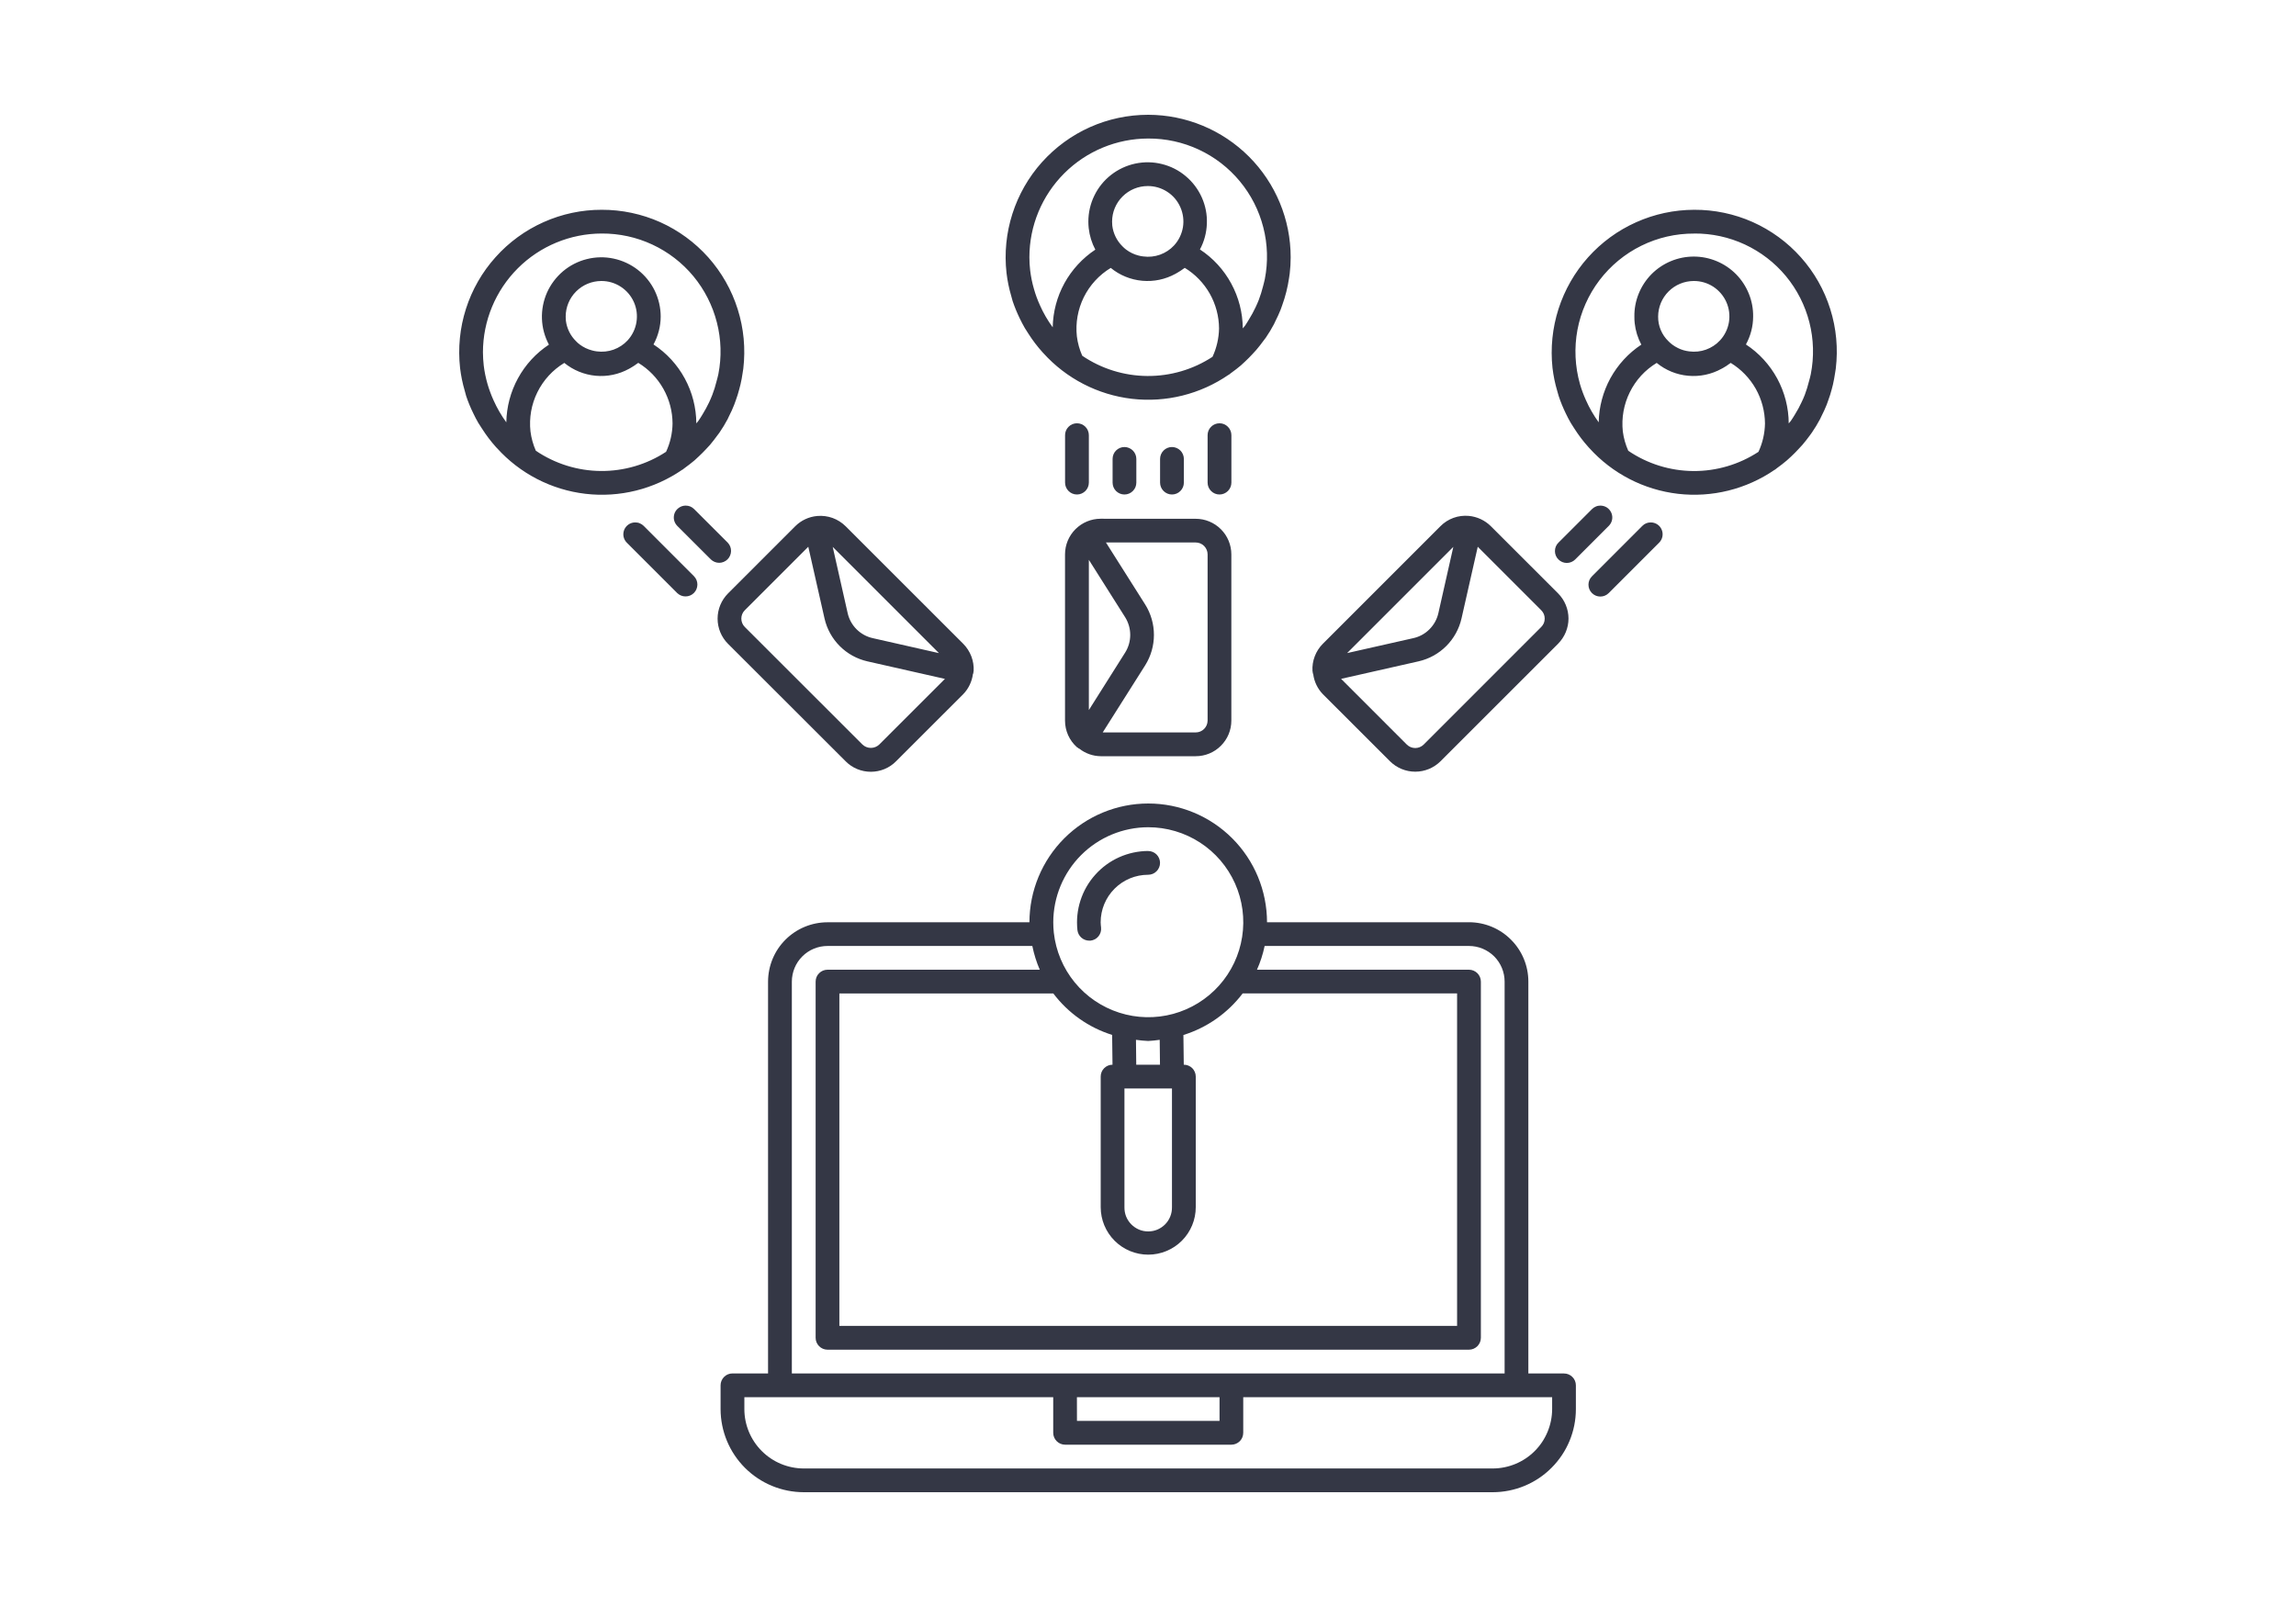 <svg width="50" height="35" viewBox="0 0 50 35" fill="none" xmlns="http://www.w3.org/2000/svg">
<path d="M25.004 2.5C24.568 2.5 24.136 2.591 23.737 2.769C23.338 2.947 22.982 3.208 22.69 3.533C22.399 3.858 22.18 4.241 22.047 4.657C21.914 5.073 21.87 5.512 21.919 5.946C21.939 6.114 21.973 6.281 22.021 6.444C22.032 6.481 22.04 6.52 22.052 6.557C22.095 6.685 22.147 6.811 22.206 6.933C22.241 7.005 22.277 7.075 22.317 7.144C22.341 7.185 22.369 7.225 22.394 7.265C22.486 7.41 22.59 7.547 22.705 7.674L22.72 7.69C23.221 8.245 23.907 8.599 24.649 8.686C25.392 8.772 26.141 8.586 26.756 8.162H26.76C26.778 8.149 26.795 8.134 26.813 8.121C26.885 8.07 26.954 8.016 27.022 7.959C27.054 7.931 27.085 7.901 27.116 7.872C27.169 7.822 27.223 7.769 27.272 7.715C27.301 7.684 27.33 7.653 27.358 7.621C27.413 7.557 27.465 7.49 27.515 7.421C27.531 7.398 27.55 7.377 27.566 7.354C27.631 7.259 27.69 7.162 27.743 7.061C27.754 7.041 27.762 7.019 27.772 6.999C27.815 6.916 27.853 6.831 27.888 6.745C27.9 6.713 27.91 6.682 27.922 6.65C27.992 6.457 28.042 6.258 28.072 6.054C28.076 6.022 28.082 5.99 28.086 5.958C28.1 5.841 28.107 5.722 28.107 5.604C28.107 4.781 27.78 3.992 27.198 3.41C26.616 2.829 25.827 2.501 25.004 2.5ZM25.004 3.017C25.385 3.015 25.761 3.097 26.106 3.258C26.451 3.419 26.756 3.654 26.999 3.947C27.242 4.24 27.417 4.583 27.511 4.952C27.606 5.321 27.617 5.706 27.544 6.079C27.534 6.133 27.517 6.185 27.505 6.237C27.48 6.337 27.449 6.435 27.413 6.531C27.391 6.587 27.367 6.641 27.342 6.694C27.3 6.784 27.252 6.871 27.2 6.955C27.171 7.003 27.142 7.051 27.11 7.098C27.096 7.117 27.078 7.133 27.064 7.152C27.062 6.811 26.976 6.476 26.813 6.176C26.651 5.876 26.416 5.62 26.131 5.433C26.224 5.26 26.275 5.068 26.282 4.871C26.29 4.675 26.252 4.48 26.172 4.301C26.092 4.122 25.973 3.963 25.822 3.837C25.672 3.71 25.495 3.62 25.304 3.573C25.114 3.525 24.915 3.522 24.723 3.563C24.531 3.604 24.351 3.688 24.196 3.809C24.041 3.93 23.916 4.085 23.831 4.261C23.745 4.438 23.701 4.631 23.701 4.828C23.701 4.875 23.704 4.923 23.709 4.97C23.727 5.133 23.776 5.292 23.853 5.437C23.573 5.623 23.342 5.874 23.18 6.168C23.018 6.463 22.931 6.793 22.925 7.129C22.815 6.979 22.721 6.817 22.646 6.647C22.594 6.533 22.551 6.416 22.517 6.296C22.478 6.163 22.451 6.028 22.434 5.891C22.423 5.795 22.417 5.7 22.417 5.604C22.417 4.918 22.69 4.261 23.175 3.776C23.66 3.291 24.318 3.018 25.004 3.017ZM24.994 4.052C25.144 4.051 25.291 4.094 25.418 4.176C25.544 4.257 25.643 4.373 25.704 4.511C25.765 4.648 25.785 4.8 25.761 4.948C25.736 5.096 25.67 5.234 25.568 5.345C25.484 5.436 25.379 5.505 25.262 5.547C25.145 5.589 25.019 5.602 24.896 5.585C24.862 5.581 24.828 5.575 24.795 5.566C24.746 5.554 24.698 5.536 24.652 5.514C24.606 5.492 24.562 5.465 24.521 5.434C24.494 5.413 24.468 5.39 24.444 5.365C24.321 5.244 24.243 5.085 24.222 4.914C24.219 4.885 24.218 4.856 24.218 4.827C24.218 4.621 24.3 4.424 24.446 4.279C24.591 4.134 24.789 4.052 24.994 4.052ZM13.105 4.569C12.668 4.568 12.236 4.66 11.838 4.838C11.439 5.016 11.082 5.276 10.791 5.602C10.499 5.927 10.28 6.31 10.147 6.726C10.014 7.142 9.971 7.581 10.019 8.015C10.039 8.183 10.073 8.349 10.121 8.512C10.132 8.549 10.141 8.589 10.152 8.626C10.195 8.755 10.247 8.88 10.307 9.002C10.341 9.074 10.377 9.143 10.417 9.212C10.442 9.253 10.469 9.293 10.495 9.333C10.587 9.478 10.691 9.615 10.805 9.742L10.821 9.758C11.321 10.313 12.007 10.668 12.75 10.755C13.492 10.842 14.241 10.655 14.857 10.231H14.861C14.879 10.219 14.895 10.204 14.913 10.191C14.985 10.139 15.055 10.085 15.123 10.028C15.155 10 15.187 9.97 15.217 9.941C15.271 9.891 15.323 9.838 15.373 9.785C15.402 9.753 15.432 9.723 15.46 9.691C15.515 9.626 15.566 9.559 15.616 9.491C15.632 9.467 15.651 9.446 15.667 9.423C15.732 9.329 15.791 9.231 15.845 9.13C15.856 9.11 15.864 9.089 15.874 9.068C15.917 8.986 15.955 8.901 15.989 8.814C16.002 8.783 16.012 8.751 16.023 8.72C16.052 8.641 16.077 8.561 16.098 8.48C16.108 8.446 16.117 8.411 16.125 8.376C16.145 8.293 16.16 8.209 16.172 8.124C16.177 8.091 16.184 8.059 16.187 8.028C16.238 7.593 16.197 7.152 16.065 6.735C15.934 6.317 15.715 5.932 15.424 5.605C15.133 5.279 14.775 5.017 14.376 4.838C13.976 4.66 13.543 4.568 13.105 4.569ZM36.895 4.569C36.459 4.57 36.028 4.662 35.629 4.841C35.231 5.019 34.875 5.279 34.584 5.604C34.293 5.929 34.074 6.312 33.94 6.727C33.807 7.142 33.762 7.581 33.809 8.015C33.829 8.183 33.863 8.349 33.911 8.512C33.922 8.55 33.931 8.588 33.944 8.627C33.986 8.755 34.038 8.88 34.097 9.002C34.131 9.074 34.168 9.144 34.208 9.213C34.231 9.253 34.258 9.292 34.283 9.331C34.376 9.477 34.48 9.615 34.596 9.743L34.611 9.759C35.112 10.314 35.798 10.668 36.541 10.755C37.283 10.841 38.032 10.655 38.648 10.231H38.652C38.669 10.219 38.682 10.206 38.699 10.194C38.773 10.141 38.845 10.085 38.913 10.027C38.944 9.999 38.974 9.971 39.005 9.943C39.06 9.892 39.112 9.839 39.163 9.784C39.192 9.753 39.221 9.723 39.249 9.691C39.304 9.627 39.356 9.56 39.407 9.491C39.423 9.468 39.441 9.446 39.457 9.422C39.522 9.328 39.581 9.23 39.635 9.129C39.646 9.109 39.655 9.088 39.664 9.068C39.707 8.985 39.745 8.901 39.78 8.814C39.792 8.783 39.803 8.751 39.814 8.719C39.843 8.641 39.868 8.562 39.889 8.481C39.898 8.446 39.908 8.411 39.916 8.376C39.935 8.293 39.95 8.208 39.963 8.123C39.967 8.091 39.974 8.059 39.978 8.027C40.03 7.592 39.99 7.151 39.858 6.733C39.727 6.315 39.509 5.93 39.217 5.603C38.926 5.276 38.568 5.015 38.168 4.836C37.767 4.658 37.333 4.567 36.895 4.569ZM13.105 5.086C13.485 5.084 13.862 5.166 14.207 5.327C14.552 5.488 14.857 5.723 15.1 6.016C15.342 6.309 15.517 6.652 15.611 7.021C15.706 7.39 15.717 7.775 15.644 8.148C15.634 8.201 15.617 8.253 15.604 8.306C15.58 8.405 15.549 8.504 15.512 8.6C15.491 8.655 15.467 8.709 15.442 8.763C15.399 8.853 15.352 8.94 15.3 9.024C15.271 9.072 15.242 9.12 15.209 9.166C15.195 9.185 15.178 9.202 15.164 9.221C15.162 8.88 15.076 8.544 14.913 8.244C14.751 7.944 14.516 7.689 14.231 7.502C14.333 7.316 14.387 7.108 14.388 6.896C14.388 6.7 14.343 6.506 14.257 6.329C14.171 6.153 14.045 5.998 13.89 5.877C13.735 5.757 13.555 5.673 13.362 5.632C13.17 5.591 12.971 5.595 12.78 5.643C12.59 5.69 12.412 5.781 12.262 5.907C12.112 6.034 11.992 6.193 11.912 6.372C11.833 6.552 11.795 6.747 11.802 6.944C11.809 7.14 11.861 7.332 11.954 7.506C11.673 7.691 11.442 7.943 11.281 8.237C11.119 8.532 11.032 8.862 11.026 9.198C10.916 9.048 10.823 8.886 10.747 8.716C10.72 8.655 10.693 8.593 10.671 8.529C10.651 8.475 10.633 8.42 10.617 8.365C10.579 8.232 10.55 8.096 10.534 7.959C10.523 7.864 10.518 7.768 10.517 7.672C10.518 6.987 10.791 6.329 11.276 5.844C11.761 5.359 12.419 5.087 13.105 5.086ZM36.895 5.086C37.276 5.083 37.653 5.165 37.998 5.325C38.343 5.486 38.649 5.721 38.892 6.014C39.135 6.308 39.309 6.651 39.403 7.02C39.497 7.389 39.507 7.774 39.434 8.148C39.424 8.202 39.408 8.253 39.394 8.306C39.37 8.405 39.339 8.503 39.303 8.6C39.282 8.656 39.257 8.71 39.231 8.764C39.19 8.853 39.143 8.939 39.091 9.023C39.061 9.071 39.032 9.121 38.999 9.167C38.985 9.186 38.968 9.203 38.953 9.222C38.952 8.881 38.865 8.545 38.703 8.245C38.54 7.945 38.306 7.689 38.021 7.502C38.123 7.316 38.177 7.109 38.178 6.897C38.181 6.726 38.149 6.556 38.085 6.398C38.021 6.239 37.926 6.094 37.806 5.972C37.685 5.85 37.542 5.754 37.384 5.688C37.226 5.622 37.056 5.588 36.885 5.588C36.714 5.588 36.544 5.622 36.386 5.688C36.228 5.754 36.085 5.85 35.964 5.972C35.844 6.094 35.749 6.239 35.685 6.398C35.621 6.556 35.589 6.726 35.592 6.897C35.591 6.945 35.594 6.993 35.599 7.04C35.617 7.203 35.666 7.361 35.743 7.506C35.463 7.691 35.232 7.943 35.07 8.237C34.909 8.532 34.821 8.862 34.815 9.198C34.706 9.048 34.612 8.886 34.537 8.716C34.485 8.602 34.442 8.485 34.407 8.365C34.298 7.981 34.279 7.577 34.352 7.184C34.426 6.792 34.59 6.422 34.831 6.104C35.073 5.786 35.385 5.528 35.743 5.352C36.102 5.175 36.496 5.085 36.895 5.087L36.895 5.086ZM24.189 5.835C24.384 5.995 24.623 6.092 24.874 6.115C25.125 6.138 25.378 6.085 25.599 5.963C25.611 5.957 25.624 5.949 25.636 5.942C25.685 5.914 25.732 5.884 25.777 5.85C25.785 5.844 25.793 5.84 25.801 5.834C26.028 5.972 26.215 6.166 26.346 6.397C26.476 6.628 26.546 6.889 26.547 7.154C26.543 7.367 26.495 7.577 26.405 7.771C25.983 8.048 25.488 8.193 24.983 8.189C24.479 8.185 23.986 8.032 23.568 7.748C23.509 7.614 23.469 7.472 23.451 7.326C23.419 7.033 23.472 6.737 23.602 6.473C23.733 6.209 23.937 5.987 24.189 5.835ZM13.094 6.12C13.244 6.119 13.391 6.162 13.517 6.244C13.643 6.325 13.743 6.442 13.804 6.579C13.865 6.716 13.884 6.868 13.86 7.016C13.836 7.165 13.769 7.302 13.668 7.413C13.584 7.504 13.479 7.573 13.362 7.615C13.245 7.657 13.12 7.669 12.997 7.653C12.963 7.649 12.929 7.642 12.896 7.633C12.847 7.62 12.799 7.603 12.753 7.581C12.707 7.559 12.664 7.532 12.623 7.502C12.595 7.481 12.569 7.458 12.545 7.432C12.422 7.312 12.344 7.153 12.323 6.983C12.32 6.954 12.319 6.925 12.319 6.896C12.319 6.69 12.401 6.493 12.546 6.348C12.692 6.202 12.889 6.121 13.094 6.12ZM36.884 6.12C37.035 6.119 37.182 6.162 37.308 6.243C37.434 6.325 37.534 6.442 37.595 6.579C37.656 6.716 37.675 6.868 37.651 7.017C37.626 7.165 37.559 7.303 37.457 7.413C37.373 7.504 37.268 7.573 37.151 7.615C37.034 7.657 36.909 7.669 36.786 7.653C36.701 7.643 36.618 7.619 36.542 7.581C36.496 7.559 36.453 7.532 36.413 7.502C36.386 7.481 36.359 7.458 36.335 7.433C36.263 7.364 36.205 7.28 36.166 7.187C36.127 7.095 36.108 6.995 36.109 6.895C36.11 6.689 36.191 6.493 36.337 6.347C36.482 6.202 36.679 6.121 36.884 6.12ZM12.289 7.904C12.484 8.063 12.723 8.161 12.974 8.184C13.225 8.207 13.478 8.154 13.699 8.032C13.711 8.025 13.724 8.018 13.736 8.011C13.785 7.983 13.832 7.953 13.876 7.919C13.884 7.914 13.893 7.91 13.9 7.903C14.127 8.041 14.315 8.235 14.445 8.466C14.576 8.698 14.645 8.958 14.646 9.224C14.643 9.437 14.595 9.647 14.505 9.84C14.083 10.117 13.588 10.262 13.083 10.258C12.579 10.254 12.087 10.1 11.669 9.817C11.61 9.683 11.57 9.54 11.552 9.395C11.52 9.102 11.572 8.806 11.703 8.542C11.834 8.277 12.037 8.056 12.289 7.904ZM36.078 7.904C36.273 8.064 36.512 8.162 36.764 8.184C37.015 8.207 37.268 8.154 37.489 8.032C37.501 8.025 37.514 8.019 37.526 8.012C37.575 7.985 37.621 7.954 37.666 7.92C37.673 7.914 37.682 7.91 37.69 7.904C37.916 8.042 38.104 8.236 38.235 8.467C38.365 8.698 38.434 8.959 38.436 9.224C38.432 9.438 38.384 9.648 38.294 9.841C37.872 10.117 37.378 10.263 36.873 10.259C36.368 10.255 35.876 10.101 35.459 9.818C35.399 9.684 35.359 9.542 35.34 9.396C35.309 9.103 35.361 8.807 35.492 8.543C35.622 8.278 35.826 8.056 36.078 7.904ZM23.452 9.219C23.384 9.219 23.318 9.246 23.27 9.295C23.221 9.343 23.194 9.409 23.194 9.477V10.511C23.194 10.58 23.221 10.646 23.27 10.694C23.318 10.743 23.384 10.77 23.453 10.77C23.521 10.77 23.587 10.743 23.636 10.694C23.684 10.646 23.712 10.58 23.712 10.511V9.478C23.712 9.444 23.705 9.41 23.692 9.378C23.679 9.347 23.66 9.319 23.636 9.294C23.611 9.27 23.583 9.251 23.552 9.238C23.52 9.225 23.486 9.219 23.452 9.219ZM26.557 9.219C26.488 9.219 26.422 9.246 26.374 9.295C26.325 9.343 26.298 9.409 26.298 9.477V10.511C26.298 10.58 26.325 10.646 26.374 10.694C26.422 10.743 26.488 10.77 26.557 10.77C26.625 10.77 26.691 10.743 26.74 10.694C26.788 10.646 26.816 10.58 26.816 10.511V9.478C26.816 9.444 26.809 9.41 26.796 9.379C26.783 9.347 26.764 9.319 26.74 9.295C26.716 9.271 26.687 9.251 26.656 9.238C26.624 9.225 26.591 9.219 26.557 9.219ZM24.487 9.736C24.419 9.736 24.353 9.763 24.304 9.812C24.256 9.86 24.229 9.926 24.229 9.995V10.511C24.229 10.58 24.256 10.646 24.304 10.694C24.353 10.743 24.419 10.77 24.487 10.77C24.556 10.77 24.622 10.743 24.67 10.694C24.719 10.646 24.746 10.58 24.746 10.511V9.995C24.746 9.961 24.739 9.927 24.726 9.896C24.713 9.864 24.694 9.836 24.67 9.812C24.646 9.788 24.617 9.769 24.586 9.756C24.555 9.743 24.521 9.736 24.487 9.736ZM25.522 9.736C25.453 9.736 25.388 9.763 25.339 9.812C25.291 9.86 25.263 9.926 25.263 9.995V10.511C25.263 10.58 25.291 10.646 25.339 10.694C25.388 10.743 25.453 10.77 25.522 10.77C25.591 10.77 25.657 10.743 25.705 10.694C25.754 10.646 25.781 10.58 25.781 10.511V9.995C25.781 9.961 25.774 9.927 25.761 9.896C25.748 9.864 25.729 9.836 25.705 9.812C25.681 9.788 25.652 9.769 25.621 9.756C25.589 9.743 25.556 9.736 25.522 9.736ZM14.932 11.012C14.881 11.012 14.831 11.027 14.789 11.056C14.746 11.084 14.713 11.124 14.693 11.171C14.674 11.219 14.668 11.271 14.678 11.321C14.688 11.371 14.713 11.417 14.749 11.454L15.481 12.185C15.53 12.232 15.595 12.258 15.663 12.258C15.731 12.257 15.796 12.23 15.844 12.182C15.892 12.134 15.919 12.069 15.92 12.001C15.921 11.933 15.895 11.868 15.848 11.819L15.116 11.088C15.092 11.064 15.063 11.044 15.032 11.031C15 11.018 14.966 11.012 14.932 11.012ZM34.852 11.012C34.818 11.012 34.784 11.018 34.753 11.032C34.721 11.045 34.693 11.064 34.669 11.088L33.938 11.819C33.913 11.843 33.894 11.872 33.881 11.903C33.868 11.934 33.862 11.968 33.862 12.002C33.862 12.036 33.868 12.069 33.881 12.101C33.894 12.132 33.913 12.161 33.938 12.185C33.962 12.209 33.99 12.228 34.021 12.241C34.053 12.254 34.086 12.261 34.12 12.261C34.154 12.261 34.188 12.254 34.219 12.241C34.251 12.228 34.279 12.209 34.303 12.185L35.035 11.453C35.071 11.417 35.096 11.371 35.106 11.321C35.116 11.271 35.111 11.219 35.091 11.171C35.071 11.124 35.038 11.084 34.996 11.055C34.953 11.027 34.903 11.012 34.852 11.012ZM31.986 11.236C31.873 11.226 31.759 11.24 31.652 11.279C31.545 11.318 31.448 11.38 31.369 11.46L28.808 14.021C28.73 14.099 28.67 14.192 28.631 14.295C28.592 14.397 28.575 14.507 28.582 14.616C28.582 14.625 28.587 14.631 28.588 14.64C28.588 14.648 28.586 14.653 28.588 14.659C28.589 14.665 28.595 14.674 28.598 14.682C28.619 14.846 28.692 14.999 28.807 15.118L30.271 16.581C30.417 16.726 30.614 16.807 30.82 16.807C31.026 16.807 31.223 16.726 31.369 16.581L33.93 14.021C34.075 13.875 34.157 13.678 34.157 13.472C34.157 13.267 34.075 13.069 33.93 12.923L32.466 11.46C32.337 11.332 32.167 11.253 31.986 11.236ZM17.797 11.238C17.616 11.254 17.446 11.333 17.317 11.462L15.854 12.925C15.709 13.071 15.627 13.268 15.627 13.474C15.627 13.68 15.709 13.877 15.854 14.022L18.416 16.581C18.488 16.654 18.573 16.711 18.667 16.75C18.762 16.789 18.863 16.809 18.964 16.809C19.066 16.809 19.167 16.789 19.262 16.75C19.356 16.711 19.441 16.654 19.513 16.581L20.977 15.118C21.091 15 21.165 14.847 21.187 14.683C21.191 14.675 21.194 14.667 21.197 14.659C21.198 14.653 21.197 14.647 21.197 14.641C21.197 14.634 21.202 14.625 21.203 14.616C21.209 14.507 21.192 14.398 21.153 14.295C21.114 14.193 21.054 14.1 20.977 14.022L18.416 11.462C18.335 11.382 18.238 11.32 18.131 11.281C18.024 11.243 17.911 11.228 17.797 11.238ZM23.969 11.298C23.763 11.298 23.566 11.38 23.42 11.526C23.275 11.671 23.193 11.868 23.193 12.074V15.695C23.193 15.805 23.216 15.913 23.261 16.013C23.306 16.113 23.372 16.203 23.454 16.275C23.461 16.281 23.469 16.282 23.476 16.288C23.483 16.293 23.483 16.297 23.488 16.3C23.493 16.303 23.499 16.302 23.503 16.305C23.636 16.41 23.8 16.468 23.969 16.47H26.039C26.244 16.47 26.442 16.389 26.587 16.243C26.733 16.098 26.815 15.901 26.815 15.695V12.075C26.815 11.869 26.733 11.672 26.588 11.527C26.442 11.381 26.245 11.299 26.039 11.299L23.969 11.298ZM13.833 11.378C13.782 11.378 13.732 11.393 13.69 11.421C13.647 11.45 13.614 11.49 13.594 11.537C13.575 11.585 13.569 11.637 13.579 11.687C13.589 11.737 13.614 11.783 13.65 11.819L14.748 12.917C14.797 12.964 14.862 12.991 14.93 12.99C14.998 12.99 15.063 12.963 15.111 12.915C15.159 12.867 15.186 12.802 15.187 12.734C15.188 12.666 15.162 12.601 15.115 12.552L14.018 11.454C13.994 11.43 13.965 11.411 13.934 11.398C13.903 11.384 13.869 11.378 13.835 11.378H13.833ZM35.948 11.378C35.914 11.378 35.88 11.384 35.849 11.397C35.818 11.41 35.789 11.429 35.765 11.454L34.668 12.552C34.619 12.6 34.592 12.666 34.592 12.734C34.592 12.803 34.619 12.869 34.668 12.917C34.716 12.966 34.782 12.993 34.851 12.993C34.919 12.993 34.985 12.966 35.033 12.917L36.131 11.819C36.167 11.783 36.192 11.737 36.202 11.687C36.212 11.636 36.207 11.585 36.187 11.537C36.168 11.49 36.135 11.45 36.092 11.421C36.049 11.393 35.999 11.378 35.948 11.378ZM24.084 11.815H26.039C26.108 11.815 26.174 11.843 26.222 11.891C26.27 11.94 26.298 12.005 26.298 12.074V15.695C26.297 15.764 26.27 15.829 26.221 15.877C26.173 15.925 26.108 15.952 26.039 15.952H24.014L24.94 14.488C25.064 14.29 25.129 14.061 25.129 13.828C25.129 13.595 25.064 13.366 24.94 13.168L24.084 11.815ZM17.602 11.908L17.956 13.472C18.008 13.699 18.123 13.907 18.288 14.072C18.453 14.237 18.661 14.352 18.889 14.404L20.578 14.786L19.147 16.216C19.098 16.263 19.033 16.289 18.965 16.289C18.896 16.289 18.831 16.263 18.782 16.216L16.22 13.656C16.171 13.607 16.144 13.541 16.144 13.473C16.144 13.404 16.171 13.339 16.22 13.29L17.602 11.908ZM32.181 11.908L33.563 13.29C33.587 13.314 33.606 13.343 33.62 13.374C33.633 13.405 33.639 13.439 33.639 13.473C33.639 13.507 33.633 13.54 33.62 13.572C33.606 13.603 33.587 13.632 33.563 13.656L31.003 16.217C30.954 16.265 30.888 16.292 30.82 16.292C30.751 16.292 30.686 16.265 30.637 16.217L29.205 14.785L30.895 14.403C31.122 14.351 31.33 14.236 31.495 14.071C31.66 13.906 31.775 13.698 31.827 13.471L32.181 11.908ZM18.134 11.911L20.448 14.225L19.003 13.898C18.87 13.868 18.749 13.801 18.653 13.705C18.557 13.609 18.49 13.488 18.46 13.356L18.134 11.911ZM31.649 11.911L31.323 13.356C31.293 13.488 31.226 13.609 31.13 13.705C31.035 13.801 30.914 13.868 30.781 13.898L29.336 14.224L31.649 11.911ZM23.712 12.193L24.503 13.444C24.575 13.56 24.613 13.693 24.613 13.828C24.613 13.964 24.575 14.097 24.503 14.212L23.712 15.465V12.193ZM25.006 17.5C24.32 17.5 23.662 17.773 23.177 18.258C22.692 18.743 22.419 19.401 22.418 20.087H18.021C17.678 20.087 17.349 20.223 17.106 20.465C16.863 20.707 16.727 21.036 16.726 21.379V29.913H15.951C15.882 29.913 15.816 29.94 15.768 29.989C15.72 30.037 15.692 30.103 15.692 30.172V30.69C15.693 31.17 15.884 31.63 16.223 31.969C16.563 32.309 17.023 32.499 17.503 32.5H32.508C32.988 32.499 33.448 32.309 33.787 31.969C34.127 31.63 34.318 31.17 34.318 30.69V30.172C34.318 30.104 34.291 30.038 34.242 29.99C34.194 29.941 34.128 29.914 34.06 29.914H33.283V21.379C33.283 21.036 33.147 20.707 32.904 20.465C32.662 20.222 32.333 20.086 31.99 20.086H27.592C27.591 19.4 27.319 18.743 26.834 18.258C26.349 17.773 25.692 17.5 25.006 17.5ZM25.006 18.017C25.406 18.017 25.797 18.133 26.132 18.35C26.467 18.567 26.732 18.877 26.895 19.241C27.058 19.606 27.112 20.01 27.05 20.405C26.989 20.799 26.814 21.168 26.548 21.465C26.281 21.763 25.934 21.977 25.549 22.082C25.163 22.187 24.755 22.178 24.375 22.056C23.994 21.934 23.657 21.705 23.404 21.396C23.151 21.087 22.993 20.711 22.949 20.314C22.941 20.238 22.937 20.162 22.937 20.086C22.938 19.538 23.156 19.012 23.543 18.624C23.931 18.236 24.456 18.018 25.004 18.017H25.006ZM25.006 18.534C24.788 18.535 24.572 18.581 24.373 18.67C24.174 18.759 23.996 18.889 23.851 19.052C23.705 19.214 23.596 19.405 23.529 19.613C23.462 19.82 23.44 20.04 23.463 20.256C23.47 20.32 23.5 20.378 23.548 20.421C23.595 20.463 23.657 20.487 23.72 20.487C23.729 20.487 23.738 20.487 23.747 20.487C23.781 20.483 23.814 20.473 23.844 20.457C23.874 20.441 23.9 20.419 23.922 20.392C23.943 20.366 23.959 20.335 23.969 20.303C23.978 20.27 23.982 20.236 23.978 20.202C23.973 20.164 23.97 20.125 23.969 20.087C23.969 19.812 24.078 19.549 24.272 19.355C24.466 19.161 24.729 19.052 25.003 19.052C25.072 19.052 25.138 19.025 25.186 18.976C25.235 18.928 25.262 18.862 25.262 18.793C25.262 18.725 25.235 18.659 25.186 18.61C25.138 18.562 25.072 18.535 25.003 18.535L25.006 18.534ZM18.021 20.603H22.481C22.517 20.78 22.571 20.954 22.643 21.12H18.021C17.952 21.12 17.886 21.148 17.838 21.196C17.789 21.244 17.762 21.31 17.762 21.379V29.137C17.762 29.206 17.789 29.271 17.838 29.32C17.886 29.368 17.952 29.396 18.021 29.396H31.99C32.059 29.396 32.124 29.368 32.173 29.32C32.221 29.271 32.249 29.206 32.249 29.137V21.379C32.249 21.31 32.221 21.244 32.173 21.196C32.124 21.148 32.059 21.12 31.99 21.12H27.373C27.447 20.954 27.503 20.781 27.54 20.603H31.99C32.196 20.603 32.393 20.685 32.539 20.83C32.684 20.976 32.766 21.173 32.766 21.379V29.913H17.244V21.379C17.245 21.173 17.326 20.976 17.472 20.83C17.617 20.685 17.815 20.603 18.021 20.603ZM27.062 21.636H31.731V28.877H18.279V21.637H22.938C23.261 22.064 23.708 22.38 24.219 22.54L24.227 23.189C24.159 23.189 24.094 23.216 24.046 23.264C23.997 23.312 23.97 23.378 23.97 23.446V26.292C23.97 26.566 24.079 26.829 24.273 27.023C24.467 27.217 24.73 27.326 25.005 27.326C25.279 27.326 25.543 27.217 25.737 27.023C25.931 26.829 26.04 26.566 26.04 26.292V23.447C26.04 23.379 26.012 23.313 25.964 23.264C25.915 23.216 25.85 23.189 25.781 23.189H25.779L25.771 22.542C26.285 22.382 26.736 22.065 27.062 21.636ZM24.738 22.647C24.826 22.66 24.915 22.668 25.004 22.672C25.088 22.668 25.172 22.659 25.255 22.647L25.261 23.189H24.744L24.738 22.647ZM24.487 23.707H25.522V26.293C25.523 26.361 25.511 26.43 25.485 26.494C25.46 26.558 25.422 26.616 25.374 26.665C25.326 26.714 25.268 26.753 25.205 26.78C25.141 26.807 25.073 26.82 25.004 26.82C24.936 26.82 24.867 26.807 24.804 26.78C24.741 26.753 24.683 26.714 24.635 26.665C24.587 26.616 24.549 26.558 24.523 26.494C24.498 26.43 24.486 26.361 24.487 26.293V23.707ZM16.21 30.43H22.936V31.206C22.936 31.275 22.963 31.34 23.012 31.389C23.06 31.437 23.126 31.465 23.195 31.465H26.816C26.884 31.465 26.95 31.437 26.999 31.389C27.047 31.34 27.074 31.275 27.074 31.206V30.43H33.801V30.69C33.8 31.032 33.664 31.361 33.421 31.604C33.179 31.846 32.85 31.982 32.507 31.983H17.503C17.16 31.982 16.831 31.846 16.589 31.603C16.347 31.361 16.21 31.032 16.21 30.69V30.43ZM23.452 30.43H26.558V30.947H23.453L23.452 30.43Z" fill="#343745"/>
</svg>
